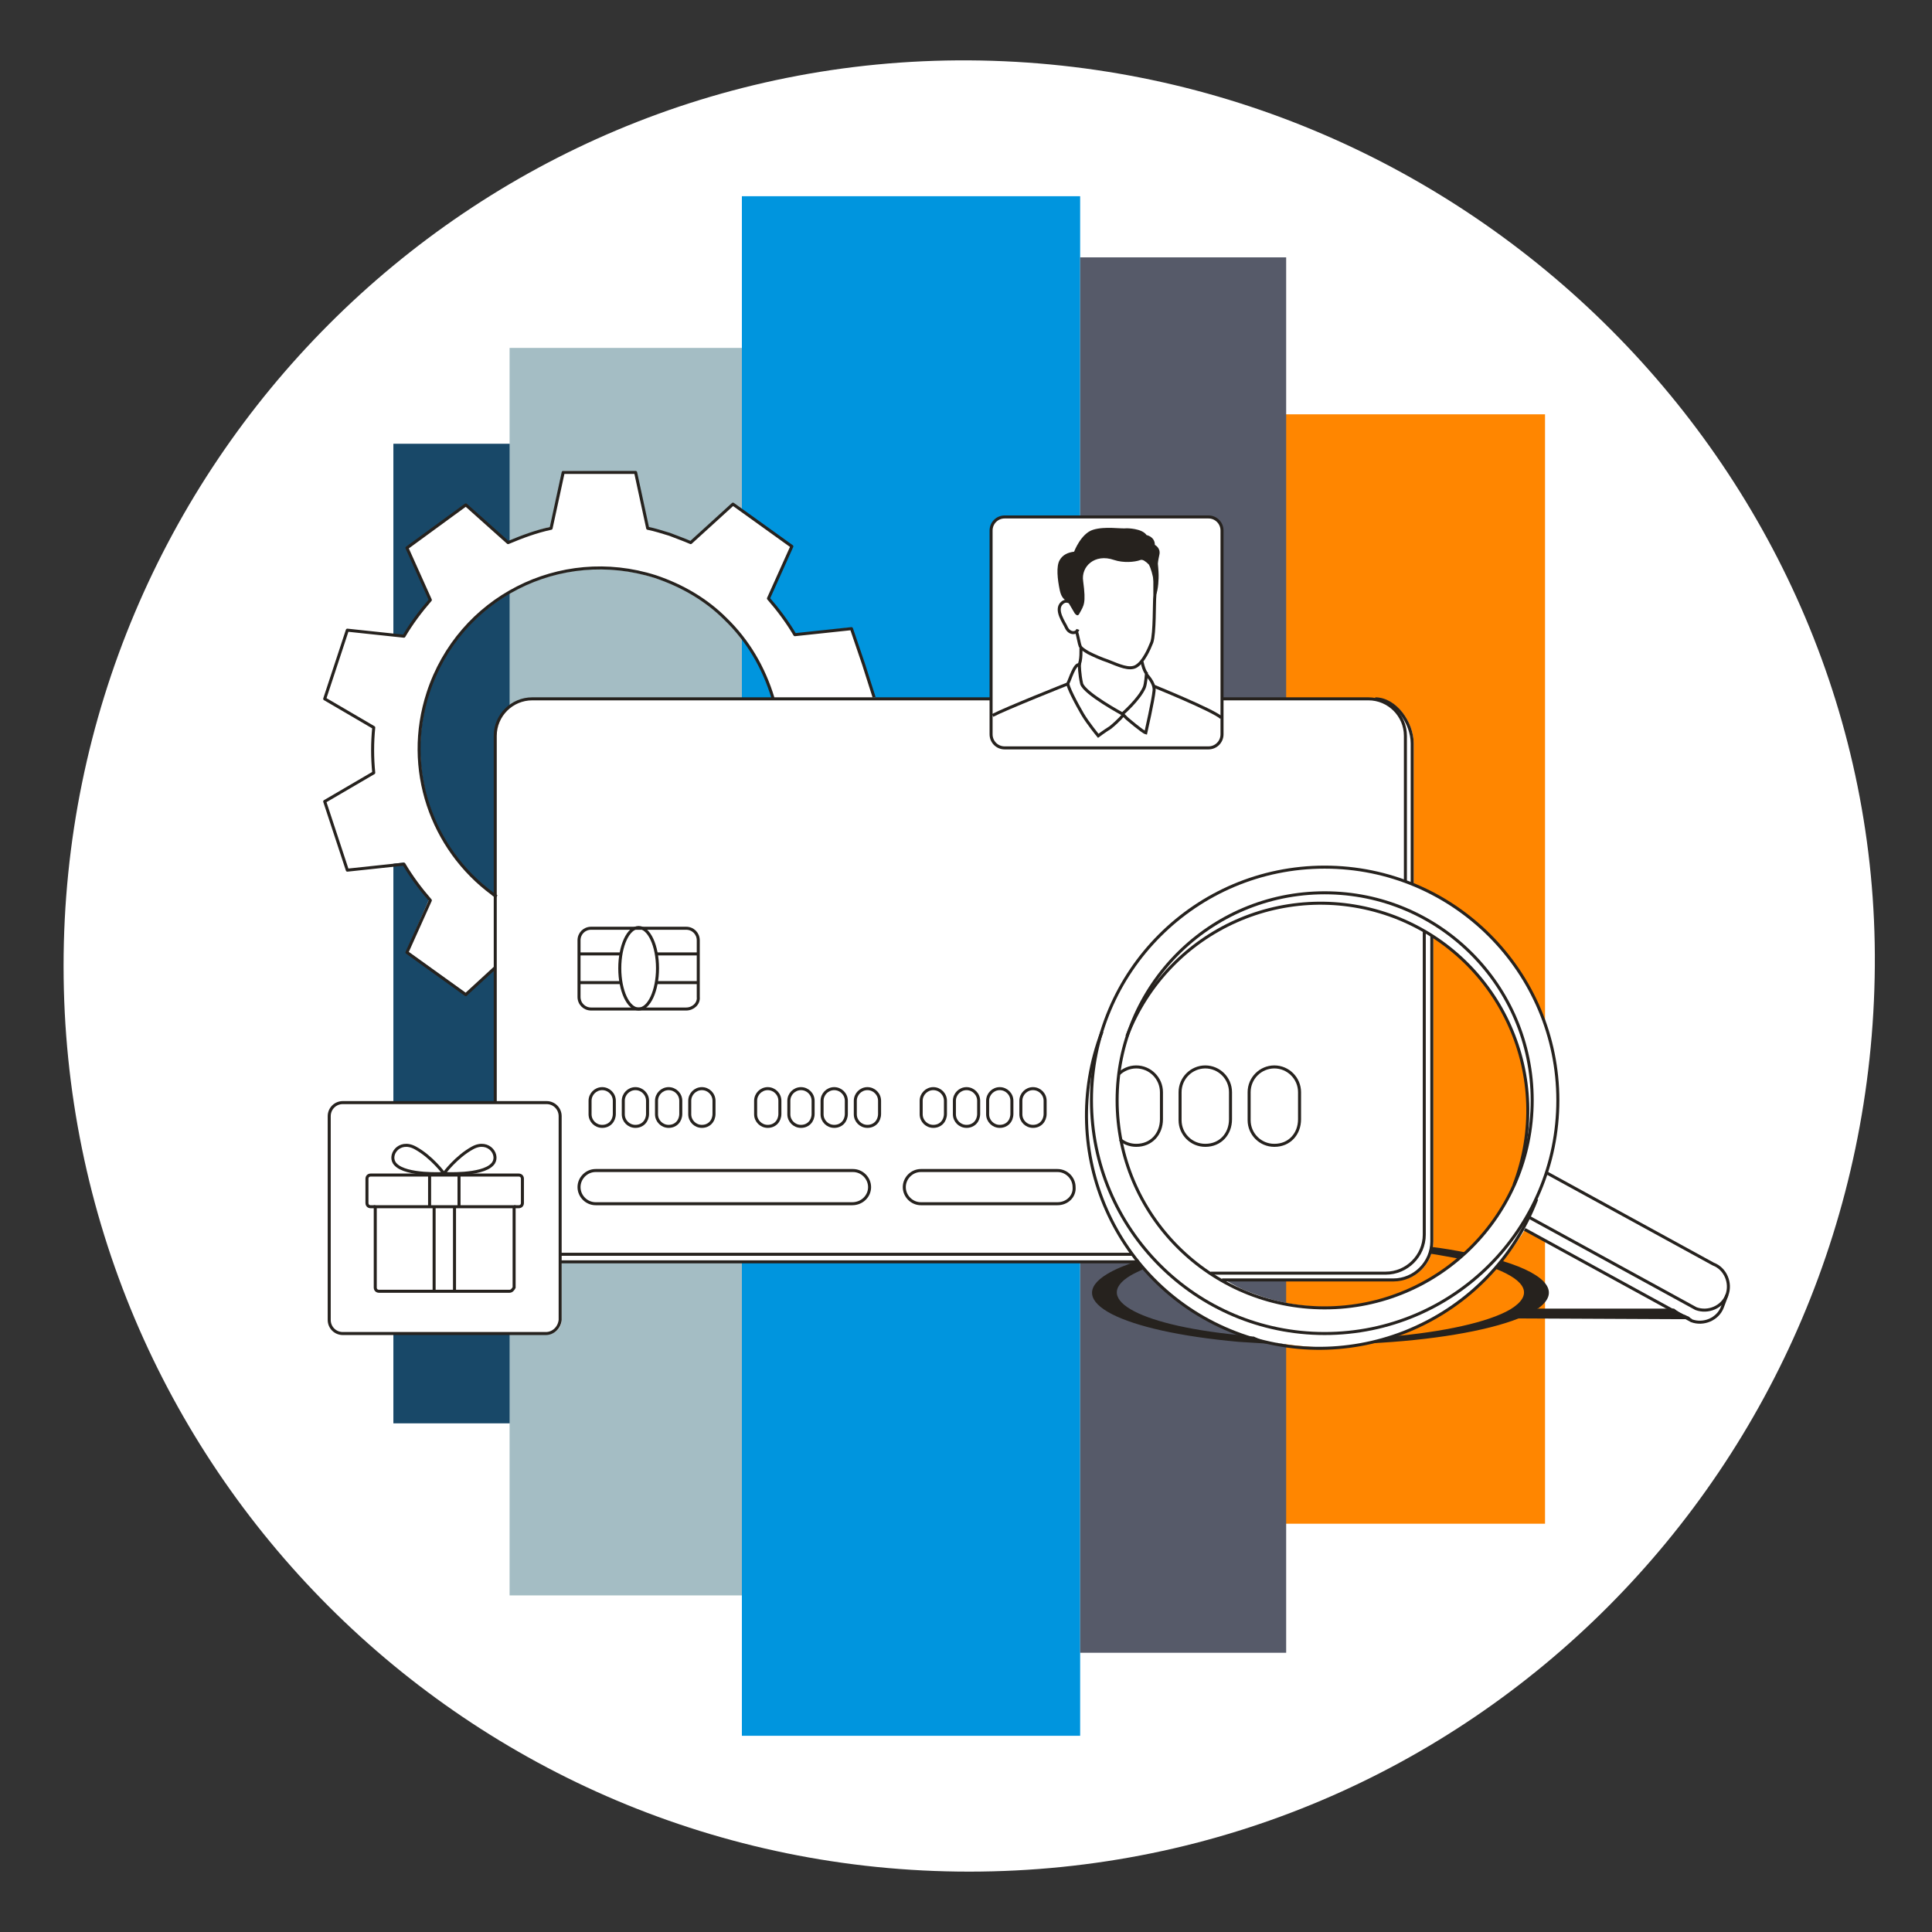 <svg width="256" height="256" viewBox="0 0 256 256" fill="none" xmlns="http://www.w3.org/2000/svg">
<rect x="0" y="0" width="256" height="256" fill="#333333" stroke="none"/>
<g id="visa_business_details_corporate">
<g id="darkmodeMask">
<path id="darkmodeMask_00000018915909996168545170000007967201814715478424_" d="M248.424 128C247.924 194.3 194.724 248 128.424 248C62.124 248 8.424 194.3 8.424 128C8.424 61.7 62.124 7.6 128.424 8C194.824 8.4 248.924 62.9 248.424 128Z" fill="white"/>
</g>
<g id="stripes">
<path id="Vector" d="M67.624 58.8H52.124V188.6H67.624V58.8Z" fill="#184868"/>
<path id="Vector_2" d="M98.318 46.101H67.524V211.4H98.318V46.101Z" fill="#A4BDC4"/>
<path id="Vector_3" d="M143.125 26H98.303V230H143.125V26Z" fill="#0095DE"/>
<path id="Vector_4" d="M204.724 54.899H170.324V201.9H204.724V54.899Z" fill="#FF8600"/>
<path id="Vector_5" d="M170.424 34.101H143.124V219H170.424V34.101Z" fill="#565A69"/>
</g>
<g id="whiteFill">
<path id="Vector_6" d="M228.924 169.1C228.524 168.3 227.924 167.7 227.124 167.4L205.124 155.3C210.024 140 202.324 123.3 187.324 117.2V98.5C187.324 95.8 185.124 92.5 182.324 92.5V92.6C182.024 92.5 181.724 92.5 181.424 92.5L161.99 92.642V70.36C161.99 69.26 161.324 68.5 160.324 68.5H133.324C132.224 68.5 131.424 69.4 131.424 70.4V92.5H131.124H115.924L115.756 92.267L112.896 83.532C112.896 83.532 112.146 83.221 112.6 83.173L105.334 84.017C104.334 82.317 103.065 80.62 101.865 79.22L104.725 72.673L104.818 72.376L97.334 66.985H96.943L91.623 71.8C90.723 71.4 89.723 71.1 88.923 70.8C88.023 70.5 86.865 70.317 85.865 70.017L84.24 62.829L84.147 62.5L74.723 62.4C74.723 62.4 74.623 62.4 74.623 62.5L73.023 69.8C71.123 70.2 69.13 71.096 67.33 71.895L61.791 66.946L61.518 66.989L54.033 72.485C54.033 72.485 53.933 72.833 54.033 72.833L57.084 79.439C55.784 80.838 54.49 82.52 53.49 84.22L46.246 83.47C46.246 83.47 45.79 84.171 45.959 83.657L42.923 92.3V92.4L49.423 96.1C49.223 98 49.223 100 49.423 102L42.923 105.8C42.923 105.8 42.823 105.9 42.923 105.9L45.923 115L46.023 115.1L53.523 114.3C54.523 115.9 55.623 117.5 56.923 119L53.923 125.9V126L61.723 131.6C61.723 131.6 61.723 131.6 61.823 131.6C61.823 131.6 61.823 131.6 61.923 131.6L65.623 128.3V146H45.523C44.423 146 43.623 146.9 43.623 147.9V174.9C43.623 176 44.523 176.8 45.523 176.8H72.523C73.623 176.8 74.423 175.9 74.423 174.9V167.3H150.924C152.424 169.2 154.224 170.9 156.224 172.4C158.724 174.5 161.824 176.3 165.624 177.2C168.724 178.2 171.824 178.6 174.824 178.6C182.024 178.6 189.024 176 194.624 171.5C198.524 168.6 201.324 164.1 202.024 163L224.224 174.9C224.624 175 225.024 175.1 225.424 175.1C226.724 175.1 228.024 174.3 228.524 173L229.124 171.4C229.324 170.7 229.324 169.9 228.924 169.1ZM70.623 92.5C67.823 92.5 65.623 94.7 65.623 97.5V118.6C65.523 118.5 65.423 118.5 65.323 118.4C57.123 112.3 53.723 101.7 56.823 91.9C60.823 79.4 74.323 72.5 86.823 76.6C90.323 77.7 93.423 79.6 96.123 82.2C99.023 85 101.124 88.6 102.324 92.5H70.623ZM200.924 156.3C195.224 169.9 179.724 176.7 165.824 171.3C164.624 170.9 163.524 170.3 162.524 169.7H184.724C187.624 169.7 189.924 167.4 189.924 164.5V124.1C194.424 127 197.924 131.1 200.124 136C202.924 142.6 203.224 149.7 200.924 156.3ZM174.224 178.5C172.424 178.5 170.724 178.3 168.924 177.9C170.724 178.2 172.524 178.4 174.224 178.5ZM191.924 173.3C190.124 174.5 188.324 175.5 186.324 176.2C188.124 175.5 189.924 174.6 191.924 173.3ZM227.624 174C227.824 173.6 228.124 173.3 228.224 172.9L228.124 173.1C228.124 173.4 227.924 173.7 227.624 174Z" fill="white"/>
</g>
<g id="blackStroke">
<g id="Group_2">
<g id="Group_3">
<g id="Group_4">
<g id="Group_5">
<g id="Group_6">
<path id="Vector_7" d="M65.824 118.8C65.624 118.7 65.424 118.6 65.224 118.4C57.224 112.5 53.424 101.9 56.724 91.8C60.824 79.2 74.224 72.4 86.824 76.4C90.424 77.6 93.624 79.5 96.124 82C99.124 84.9 101.224 88.5 102.424 92.5" stroke="#26221E" stroke-width="0.4" stroke-miterlimit="10" stroke-linejoin="round"/>
<path id="Vector_8" d="M115.824 92.4L114.424 88L112.824 83.3L105.324 84.1C104.324 82.4 103.124 80.8 101.824 79.3L104.924 72.4L97.123 66.8L91.523 71.9C90.623 71.5 89.723 71.2 88.723 70.8C87.723 70.5 86.823 70.2 85.823 70L84.223 62.6H74.623L73.023 70C71.123 70.4 69.223 71.1 67.323 71.9L61.723 66.9L53.923 72.6L57.023 79.5C55.723 81 54.523 82.6 53.523 84.3L46.023 83.5L43.023 92.6L49.523 96.4C49.323 98.4 49.323 100.4 49.523 102.4L43.023 106.2L46.023 115.3L53.523 114.5C54.523 116.2 55.723 117.8 57.023 119.3L53.923 126.2L61.723 131.8L61.923 131.6L65.623 128.2" stroke="#26221E" stroke-width="0.4" stroke-miterlimit="10" stroke-linejoin="round"/>
</g>
</g>
</g>
</g>
<g id="Group_7">
<path id="Vector_9" d="M150.923 167.199H74.123" stroke="#26221E" stroke-width="0.4" stroke-miterlimit="10" stroke-linejoin="round"/>
<path id="Vector_10" d="M182.223 92.6C184.923 92.6 187.123 95.8 187.123 98.5V117.2" stroke="#26221E" stroke-width="0.4" stroke-miterlimit="10" stroke-linejoin="round"/>
</g>
<g id="Group_8">
<path id="Vector_11" d="M65.623 146.1V97.5C65.623 94.8 67.823 92.6 70.523 92.6H131.24" stroke="#26221E" stroke-width="0.4" stroke-miterlimit="10" stroke-linejoin="round"/>
<path id="Vector_12" d="M150.123 166.199H74.123" stroke="#26221E" stroke-width="0.4" stroke-miterlimit="10" stroke-linejoin="round"/>
<path id="Vector_13" d="M161.823 92.6H181.323C184.023 92.6 186.223 94.8 186.223 97.5V116.9" stroke="#26221E" stroke-width="0.4" stroke-miterlimit="10" stroke-linejoin="round"/>
</g>
<g id="Group_9">
<g id="Group_10">
<path id="Vector_14" d="M90.923 133.699H78.323C77.423 133.699 76.723 132.999 76.723 132.099V124.599C76.723 123.699 77.423 122.999 78.323 122.999H90.923C91.823 122.999 92.523 123.699 92.523 124.599V132.099C92.623 132.999 91.823 133.699 90.923 133.699Z" stroke="#26221E" stroke-width="0.4" stroke-miterlimit="10"/>
<g id="Group_11">
<path id="Vector_15" d="M87.023 126.399H92.623" stroke="#26221E" stroke-width="0.4" stroke-miterlimit="10"/>
<path id="Vector_16" d="M76.623 126.399H82.123" stroke="#26221E" stroke-width="0.4" stroke-miterlimit="10"/>
<path id="Vector_17" d="M87.023 130.199H92.623" stroke="#26221E" stroke-width="0.4" stroke-miterlimit="10"/>
<path id="Vector_18" d="M76.623 130.199H82.223" stroke="#26221E" stroke-width="0.4" stroke-miterlimit="10"/>
</g>
</g>
<path id="Vector_19" d="M84.623 133.699C86.004 133.699 87.123 131.281 87.123 128.299C87.123 125.317 86.004 122.899 84.623 122.899C83.242 122.899 82.123 125.317 82.123 128.299C82.123 131.281 83.242 133.699 84.623 133.699Z" stroke="#26221E" stroke-width="0.4" stroke-miterlimit="10"/>
<g id="Group 163">
<g id="Vector_20">
<path fill-rule="evenodd" clip-rule="evenodd" d="M79.788 149.249C78.903 149.249 78.186 148.532 78.186 147.647L78.186 145.863C78.186 144.976 78.901 144.256 79.788 144.25C80.679 144.25 81.401 144.972 81.401 145.863V147.586C81.401 148.525 80.755 149.249 79.798 149.249H79.788Z" stroke="#26221E" stroke-width="0.4"/>
<path fill-rule="evenodd" clip-rule="evenodd" d="M84.191 149.249C83.306 149.249 82.588 148.532 82.588 147.647V145.863C82.588 144.976 83.304 144.256 84.191 144.25C85.082 144.25 85.803 144.972 85.803 145.863V147.586C85.803 148.525 85.158 149.249 84.201 149.249H84.191Z" stroke="#26221E" stroke-width="0.4"/>
<path fill-rule="evenodd" clip-rule="evenodd" d="M88.594 149.249C87.709 149.249 86.991 148.532 86.991 147.647V145.863C86.991 144.976 87.707 144.256 88.594 144.25C89.484 144.25 90.206 144.972 90.206 145.863V147.586C90.206 148.525 89.561 149.249 88.604 149.249H88.594Z" stroke="#26221E" stroke-width="0.4"/>
<path fill-rule="evenodd" clip-rule="evenodd" d="M92.997 149.249C92.112 149.249 91.394 148.532 91.394 147.647V145.863C91.394 144.976 92.11 144.256 92.997 144.25C93.887 144.25 94.609 144.972 94.609 145.863V147.586C94.609 148.525 93.964 149.249 93.007 149.249H92.997Z" stroke="#26221E" stroke-width="0.4"/>
</g>
<g id="Vector_21">
<path fill-rule="evenodd" clip-rule="evenodd" d="M101.726 149.249C100.841 149.249 100.123 148.532 100.123 147.647L100.123 145.863C100.123 144.976 100.839 144.256 101.726 144.25C102.616 144.25 103.338 144.972 103.338 145.863V147.586C103.338 148.525 102.693 149.249 101.736 149.249H101.726Z" stroke="#26221E" stroke-width="0.4"/>
<path fill-rule="evenodd" clip-rule="evenodd" d="M106.128 149.249C105.243 149.249 104.526 148.532 104.526 147.647V145.863C104.526 144.976 105.242 144.256 106.128 144.25C107.019 144.25 107.741 144.972 107.741 145.863V147.586C107.741 148.525 107.095 149.249 106.138 149.249H106.128Z" stroke="#26221E" stroke-width="0.4"/>
<path fill-rule="evenodd" clip-rule="evenodd" d="M110.531 149.249C109.646 149.249 108.929 148.532 108.929 147.647V145.863C108.929 144.976 109.645 144.256 110.531 144.25C111.422 144.25 112.144 144.972 112.144 145.863V147.586C112.144 148.525 111.498 149.249 110.541 149.249H110.531Z" stroke="#26221E" stroke-width="0.4"/>
<path fill-rule="evenodd" clip-rule="evenodd" d="M114.934 149.249C114.049 149.249 113.332 148.532 113.332 147.647V145.863C113.332 144.976 114.047 144.256 114.934 144.25C115.825 144.25 116.547 144.972 116.547 145.863V147.586C116.547 148.525 115.901 149.249 114.944 149.249H114.934Z" stroke="#26221E" stroke-width="0.4"/>
</g>
<g id="Vector_22">
<path fill-rule="evenodd" clip-rule="evenodd" d="M123.663 149.249C122.778 149.249 122.061 148.532 122.061 147.647L122.061 145.863C122.061 144.976 122.776 144.256 123.663 144.25C124.554 144.25 125.276 144.972 125.276 145.863V147.586C125.276 148.525 124.63 149.249 123.673 149.249H123.663Z" stroke="#26221E" stroke-width="0.4"/>
<path fill-rule="evenodd" clip-rule="evenodd" d="M128.066 149.249C127.181 149.249 126.463 148.532 126.463 147.647V145.863C126.463 144.976 127.179 144.256 128.066 144.25C128.957 144.25 129.678 144.972 129.678 145.863V147.586C129.678 148.525 129.033 149.249 128.076 149.249H128.066Z" stroke="#26221E" stroke-width="0.4"/>
<path fill-rule="evenodd" clip-rule="evenodd" d="M132.469 149.249C131.584 149.249 130.866 148.532 130.866 147.647V145.863C130.866 144.976 131.582 144.256 132.469 144.25C133.359 144.25 134.081 144.972 134.081 145.863V147.586C134.081 148.525 133.436 149.249 132.479 149.249H132.469Z" stroke="#26221E" stroke-width="0.4"/>
<path fill-rule="evenodd" clip-rule="evenodd" d="M136.872 149.249C135.987 149.249 135.269 148.532 135.269 147.647V145.863C135.269 144.976 135.985 144.256 136.872 144.25C137.762 144.25 138.484 144.972 138.484 145.863V147.586C138.484 148.525 137.839 149.249 136.882 149.249H136.872Z" stroke="#26221E" stroke-width="0.4"/>
</g>
<path id="Vector_23" d="M148.208 142.345C148.809 141.749 149.634 141.379 150.547 141.373C152.398 141.373 153.898 142.873 153.898 144.724V148.306C153.898 150.258 152.557 151.762 150.568 151.762H150.547C149.732 151.762 148.986 151.469 148.407 150.983M159.697 151.762C157.857 151.762 156.366 150.271 156.366 148.431V144.724C156.366 142.882 157.854 141.385 159.697 141.373C161.547 141.373 163.048 142.873 163.048 144.724V148.306C163.048 150.258 161.706 151.762 159.718 151.762H159.697ZM168.846 151.762C167.007 151.762 165.516 150.271 165.516 148.431V144.724C165.516 142.882 167.004 141.385 168.846 141.373C170.697 141.373 172.197 142.873 172.197 144.724V148.306C172.197 150.258 170.856 151.762 168.867 151.762H168.846Z" stroke="#26221E" stroke-width="0.4"/>
</g>
</g>
<g id="Group_12">
<path id="Vector_20_2" d="M112.924 159.5H78.924C77.724 159.5 76.724 158.5 76.724 157.3C76.724 156.1 77.724 155.1 78.924 155.1H113.024C114.224 155.1 115.224 156.1 115.224 157.3C115.224 158.5 114.224 159.5 112.924 159.5Z" stroke="#26221E" stroke-width="0.4" stroke-miterlimit="10" stroke-linejoin="round"/>
<path id="Vector_21_2" d="M140.123 159.5H122.023C120.823 159.5 119.823 158.5 119.823 157.3C119.823 156.1 120.823 155.1 122.023 155.1H140.123C141.323 155.1 142.323 156.1 142.323 157.3C142.423 158.5 141.423 159.5 140.123 159.5Z" stroke="#26221E" stroke-width="0.4" stroke-miterlimit="10" stroke-linejoin="round"/>
</g>
<g id="Group_13">
<path id="Vector_22_2" d="M160.123 99.099H133.123C132.123 99.099 131.323 98.299 131.323 97.299V70.299C131.323 69.299 132.123 68.499 133.123 68.499H160.123C161.123 68.499 161.923 69.299 161.923 70.299V97.299C161.923 98.299 161.123 99.099 160.123 99.099Z" stroke="#26221E" stroke-width="0.4" stroke-miterlimit="10"/>
<g id="Group_14">
<g id="Group_15">
<path id="Vector_23_2" d="M141.524 90.6C141.524 90.6 133.224 93.9 131.524 94.8" stroke="#26221E" stroke-width="0.4" stroke-miterlimit="10"/>
</g>
<g id="Group_16">
<g id="Group_17">
<path id="Vector_24" d="M142.925 88.199C143.325 87.599 143.225 85.899 143.225 85.899" stroke="#26221E" stroke-width="0.4" stroke-miterlimit="10"/>
<path id="Vector_25" d="M151.325 87.699C151.625 89.099 151.998 89.304 151.998 89.304" stroke="#26221E" stroke-width="0.4" stroke-miterlimit="10"/>
</g>
</g>
<g id="Group_18">
<path id="Vector_26" d="M153.023 76.199C153.023 76.499 153.023 78.699 153.023 78.899C152.923 79.799 153.023 83.899 152.623 85.099C152.423 85.599 152.123 86.299 151.823 86.799C151.423 87.499 151.023 87.999 150.523 88.299C149.623 88.799 148.323 88.199 146.823 87.599C145.923 87.299 145.023 86.899 144.223 86.499C143.723 86.199 143.223 85.899 143.123 85.599C143.023 85.399 142.823 84.199 142.623 83.599" stroke="#26221E" stroke-width="0.4" stroke-miterlimit="10"/>
<g id="Group_19">
<path id="Vector_27" d="M142.824 80.899C142.824 80.899 141.724 78.999 140.724 79.899C139.724 80.799 141.024 82.499 141.324 83.199C141.724 83.999 142.624 83.999 142.824 83.399" stroke="#26221E" stroke-width="0.4" stroke-miterlimit="10"/>
</g>
</g>
<path id="Vector_28" d="M152.823 90.899C152.823 90.899 160.723 94.099 161.823 95.099" stroke="#26221E" stroke-width="0.4" stroke-miterlimit="10"/>
<g id="Group_20">
<path id="Vector_29" d="M148.723 94.599L149.323 95.199C149.323 95.199 151.423 96.999 151.823 97.099C151.823 97.099 152.823 92.699 152.923 91.499C153.023 90.399 151.804 89.327 151.904 89.327C151.904 89.327 151.823 90.599 151.623 91.099C150.923 92.699 148.723 94.599 148.723 94.599ZM148.723 94.599C148.723 94.599 143.723 91.899 143.323 90.599C143.023 89.299 143.023 88.099 143.023 88.099C142.423 87.799 141.723 90.199 141.523 90.499C141.323 90.799 142.723 93.399 143.423 94.599C144.123 95.799 145.523 97.499 145.523 97.499C145.523 97.499 146.323 96.899 147.123 96.399C148.123 95.599 149.023 94.599 148.823 94.699" stroke="#26221E" stroke-width="0.4" stroke-miterlimit="10"/>
</g>
</g>
</g>
<g id="Group_21">
<path id="Vector_30" d="M72.323 176.7H45.423C44.423 176.7 43.623 175.9 43.623 174.9V147.9C43.623 146.9 44.423 146.1 45.423 146.1H72.423C73.423 146.1 74.223 146.9 74.223 147.9V174.9C74.123 175.9 73.323 176.7 72.323 176.7Z" stroke="#26221E" stroke-width="0.4" stroke-miterlimit="10"/>
<g id="Group_22">
<path id="Vector_31" d="M67.523 171.099H50.223C49.923 171.099 49.723 170.899 49.723 170.599V159.899H68.123V170.599C68.023 170.799 67.823 171.099 67.523 171.099Z" stroke="#26221E" stroke-width="0.4" stroke-miterlimit="10"/>
<path id="Vector_32" d="M49.723 159.899H49.123C48.823 159.899 48.623 159.699 48.623 159.399V156.199C48.623 155.899 48.823 155.699 49.123 155.699H68.723C69.023 155.699 69.223 155.899 69.223 156.199V159.399C69.223 159.699 69.023 159.899 68.723 159.899H68.123" stroke="#26221E" stroke-width="0.4" stroke-miterlimit="10"/>
<g id="Group_23">
<path id="Vector_33" d="M58.823 155.499C58.823 155.499 63.823 155.799 65.223 154.299C66.323 153.199 64.823 150.899 62.623 152.099C60.423 153.299 58.823 155.499 58.823 155.499Z" stroke="#26221E" stroke-width="0.4" stroke-miterlimit="10"/>
<path id="Vector_34" d="M58.823 155.499C58.823 155.499 53.823 155.799 52.423 154.299C51.323 153.199 52.823 150.899 55.023 152.099C57.223 153.299 58.823 155.499 58.823 155.499Z" stroke="#26221E" stroke-width="0.4" stroke-miterlimit="10"/>
</g>
<g id="Group_24">
<path id="Vector_35" d="M56.923 155.6V159.9" stroke="#26221E" stroke-width="0.4" stroke-miterlimit="10"/>
<path id="Vector_36" d="M60.823 155.6V159.9" stroke="#26221E" stroke-width="0.4" stroke-miterlimit="10"/>
</g>
<g id="Group_25">
<path id="Vector_37" d="M57.523 159.899V171.099" stroke="#26221E" stroke-width="0.4" stroke-miterlimit="10"/>
<path id="Vector_38" d="M60.224 159.899V171.099" stroke="#26221E" stroke-width="0.4" stroke-miterlimit="10"/>
</g>
</g>
</g>
<g id="Group_26">
<g id="Group_27">
<path id="Vector_39" d="M189.723 123.899V164.499C189.723 167.299 187.423 169.599 184.623 169.599H161.923" stroke="#26221E" stroke-width="0.4" stroke-miterlimit="10" stroke-linejoin="round"/>
</g>
<g id="Group_28">
<path id="Vector_40" d="M188.723 123.499V163.599C188.723 166.399 186.423 168.699 183.623 168.699H160.423" stroke="#26221E" stroke-width="0.4" stroke-miterlimit="10" stroke-linejoin="round"/>
</g>
<g id="Group_29">
<g id="Group_30">
<path id="Vector_41" d="M175.523 176.699C192.589 176.699 206.423 162.865 206.423 145.799C206.423 128.734 192.589 114.899 175.523 114.899C158.458 114.899 144.623 128.734 144.623 145.799C144.623 162.865 158.458 176.699 175.523 176.699Z" stroke="#26221E" stroke-width="0.4" stroke-miterlimit="10" stroke-linejoin="round"/>
<path id="Vector_42" d="M203.623 158.899C197.523 174.799 179.623 182.699 163.723 176.599C147.823 170.499 139.923 152.599 146.023 136.699" stroke="#26221E" stroke-width="0.4" stroke-miterlimit="10" stroke-linejoin="round"/>
<path id="Vector_43" d="M175.524 173.3C190.711 173.3 203.024 160.988 203.024 145.8C203.024 130.612 190.711 118.3 175.524 118.3C160.336 118.3 148.024 130.612 148.024 145.8C148.024 160.988 160.336 173.3 175.524 173.3Z" stroke="#26221E" stroke-width="0.4" stroke-miterlimit="10" stroke-linejoin="round"/>
<path id="Vector_44" d="M149.323 137.299C154.823 123.099 170.623 116.099 184.823 121.499C199.023 126.999 206.023 142.799 200.623 156.999" stroke="#26221E" stroke-width="0.4" stroke-miterlimit="10" stroke-linejoin="round"/>
<path id="Vector_45" d="M204.923 155.399L227.023 167.499C228.623 168.099 229.423 169.999 228.823 171.599C228.223 173.199 226.323 173.999 224.723 173.399L202.623 161.299" stroke="#26221E" stroke-width="0.4" stroke-miterlimit="10" stroke-linejoin="round"/>
<path id="Vector_46" d="M202.024 162.899L224.124 174.999C225.724 175.599 227.624 174.799 228.224 173.199L228.824 171.599" stroke="#26221E" stroke-width="0.4" stroke-miterlimit="10" stroke-linejoin="round"/>
</g>
</g>
</g>
</g>
</g>
<g id="blackFill">
<path id="Vector_47" d="M166.124 177.1C165.824 177.1 165.524 177.1 165.224 177C151.324 175.8 144.424 172.2 149.824 169C150.324 168.7 150.824 168.5 151.424 168.2C151.324 168.1 151.224 167.9 151.124 167.8C151.024 167.6 150.824 167.3 150.724 167.1C149.124 167.6 147.724 168.2 146.724 168.8C140.724 172.4 148.524 176.4 164.124 177.8C165.724 177.9 167.324 178 168.924 178.1C167.924 177.9 167.024 177.5 166.124 177.1Z" fill="#26221E"/>
<path id="Vector_48" d="M193.724 166.5C193.924 166.3 194.124 166.2 194.424 166C192.924 165.7 191.224 165.4 189.524 165.2C189.524 165.3 189.524 165.3 189.524 165.4C189.524 165.6 189.524 165.8 189.424 166C189.424 166 189.424 166 189.424 166.1C190.824 166.3 192.224 166.6 193.424 166.8C193.524 166.7 193.624 166.6 193.724 166.5Z" fill="#26221E"/>
<path id="Vector_49" d="M223.824 174.5C223.724 174.4 223.524 174.4 223.424 174.3C222.824 174.1 222.324 173.8 221.824 173.4H203.824L203.624 173.5C206.924 171.3 205.024 168.9 199.124 167.1C198.824 167.5 198.424 167.8 198.124 168.1C202.224 169.7 203.224 171.6 200.124 173.5C197.224 175.2 191.224 176.5 184.224 177.1C183.524 177.4 182.724 177.7 181.924 177.9C181.824 177.9 181.624 178 181.524 178C189.624 177.6 196.924 176.4 201.224 174.7L222.824 174.8C223.324 174.8 223.724 174.8 224.224 174.8C224.024 174.7 223.924 174.6 223.824 174.5Z" fill="#26221E"/>
<path id="Vector_50" d="M141.424 79.6C141.424 79.6 140.724 79.6 140.424 78.2C140.124 76.8 139.924 75 140.424 74.2C140.824 73.5 141.524 73.2 142.324 73.1C142.324 73.1 143.224 70.7 144.824 70.2C146.424 69.7 148.524 70.1 149.324 70C149.324 70 151.324 70 151.924 70.9C151.924 70.9 153.024 71.1 153.024 72.2C153.024 72.2 153.824 72.6 153.624 73.5C153.424 74.4 153.424 74.7 153.424 74.7C153.424 74.7 153.524 75.7 153.524 76.2C153.524 76.5 153.524 78.1 153.124 79C153.024 78 152.824 75.9 152.224 74.8C151.824 74.4 151.424 74.1 151.124 74.2C150.324 74.5 148.824 74.6 147.624 74.2C145.024 73.3 143.224 75.1 143.524 77C143.924 80 143.624 80.2 143.024 81.3C142.824 81.7 142.624 81.5 142.424 81.3" fill="#26221E"/>
</g>
</g>
</svg>
